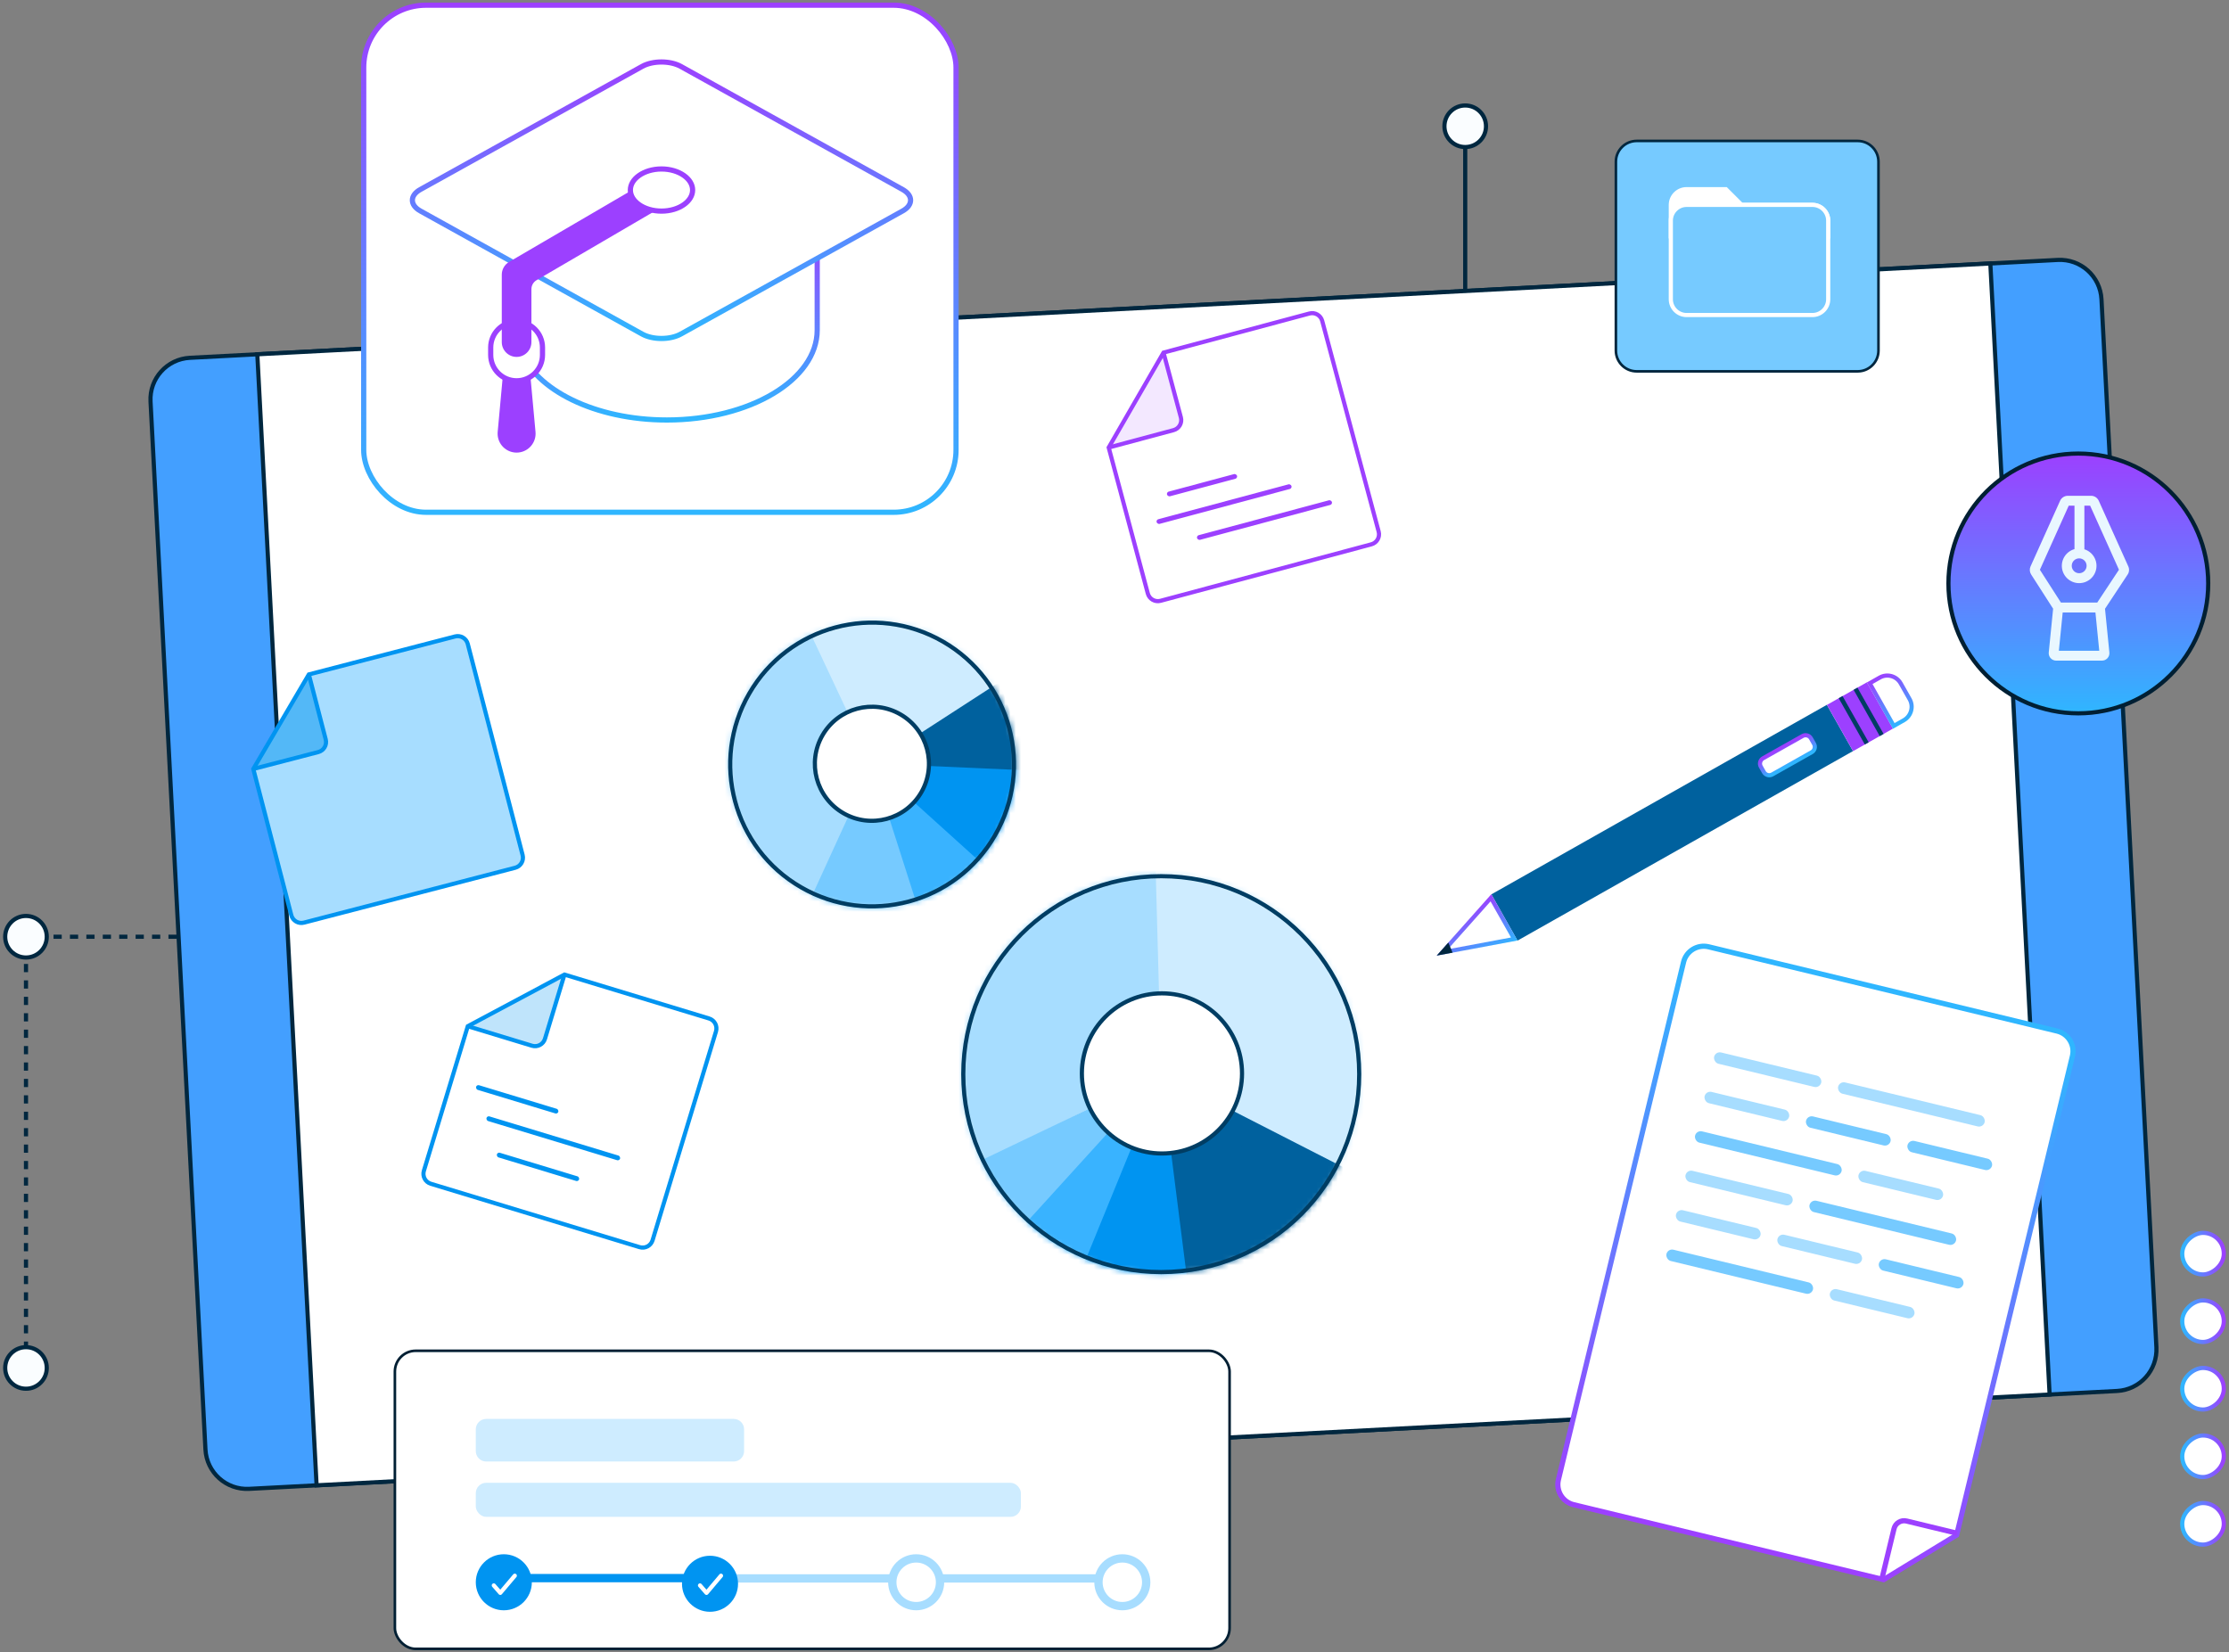 <svg xmlns="http://www.w3.org/2000/svg" width="429" height="318" viewBox="0 0 429 318" fill="none"><rect x="0" y="0" width="429" height="318" fill="#808080" stroke="none"/><path d="M5 259.801L5 184.301" stroke="#00273F" stroke-width="0.8" stroke-dasharray="1.58 1.58"></path><path d="M34 180.301L9 180.301" stroke="#00273F" stroke-width="0.8" stroke-dasharray="1.58 1.58"></path><path d="M9 263.301C9 261.092 7.209 259.301 5 259.301C2.791 259.301 1 261.092 1 263.301C1 265.51 2.791 267.301 5 267.301C7.209 267.301 9 265.51 9 263.301Z" fill="#FAFDFF" stroke="#00273F" stroke-width="0.8" stroke-miterlimit="10"></path><path d="M9 180.301C9 178.092 7.209 176.301 5 176.301C2.791 176.301 1 178.092 1 180.301C1 182.51 2.791 184.301 5 184.301C7.209 184.301 9 182.51 9 180.301Z" fill="#FAFDFF" stroke="#00273F" stroke-width="0.8" stroke-miterlimit="10"></path><path d="M282 73.801L282 24.301" stroke="#00273F" stroke-width="0.8"></path><path d="M286 77.301C286 75.092 284.209 73.301 282 73.301C279.791 73.301 278 75.092 278 77.301C278 79.51 279.791 81.301 282 81.301C284.209 81.301 286 79.51 286 77.301Z" fill="#FAFDFF" stroke="#00273F" stroke-width="0.8" stroke-miterlimit="10"></path><path d="M286 24.301C286 22.092 284.209 20.301 282 20.301C279.791 20.301 278 22.092 278 24.301C278 26.51 279.791 28.301 282 28.301C284.209 28.301 286 26.51 286 24.301Z" fill="#FAFDFF" stroke="#00273F" stroke-width="0.8" stroke-miterlimit="10"></path><path d="M396.048 50.03L36.542 68.871C32.13 69.102 28.74 72.867 28.971 77.279L39.543 279.002C39.775 283.414 43.539 286.804 47.951 286.572L407.458 267.731C411.87 267.5 415.259 263.736 415.028 259.324L404.456 57.6C404.225 53.188 400.461 49.799 396.048 50.03Z" fill="#439FFF" stroke="#00273F" stroke-width="0.8"></path><path d="M383.066 50.711L49.523 68.191L60.933 285.892L394.475 268.412L383.066 50.711Z" fill="white" stroke="#00273F" stroke-width="0.8"></path><rect x="70" y="1" width="114" height="97.603" rx="12" fill="#001F33"></rect><rect x="70" y="1" width="114" height="97.603" rx="12" fill="white"></rect><rect x="70" y="1" width="114" height="97.603" rx="12" stroke="url(#paint0_linear_205_8935)" stroke-miterlimit="10"></rect><path d="M157.281 63.533V63.534C157.281 73.091 144.329 80.839 128.353 80.839C114.541 80.839 102.994 75.048 100.118 67.304L98.864 67.003V64.83L98.302 64.578C97.022 64.004 97.022 63.064 98.302 62.489L98.864 62.237V42.97L116.289 47.802C119.961 46.793 124.047 46.229 128.353 46.229C132.926 46.229 137.249 46.864 141.094 47.995L157.281 44.105V63.533Z" fill="#001F33"></path><path d="M157.281 63.533V63.534C157.281 73.091 144.329 80.839 128.353 80.839C114.541 80.839 102.994 75.048 100.118 67.304L98.864 67.003V64.83L98.302 64.578C97.022 64.004 97.022 63.064 98.302 62.489L98.864 62.237V42.97L116.289 47.802C119.961 46.793 124.047 46.229 128.353 46.229C132.926 46.229 137.249 46.864 141.094 47.995L157.281 44.105V63.533Z" fill="white"></path><path d="M157.281 63.533V63.534C157.281 73.091 144.329 80.839 128.353 80.839C114.541 80.839 102.994 75.048 100.118 67.304L98.864 67.003V64.83L98.302 64.578C97.022 64.004 97.022 63.064 98.302 62.489L98.864 62.237V42.97L116.289 47.802C119.961 46.793 124.047 46.229 128.353 46.229C132.926 46.229 137.249 46.864 141.094 47.995L157.281 44.105V63.533Z" stroke="url(#paint1_linear_205_8935)" stroke-miterlimit="10"></path><path d="M102.091 72.524L103.065 83.128C103.25 85.138 101.77 86.917 99.76 87.102C97.75 87.286 95.971 85.807 95.786 83.796C95.767 83.574 95.767 83.35 95.786 83.127L96.76 72.524C96.895 71.052 98.198 69.968 99.671 70.103C100.976 70.224 101.976 71.264 102.091 72.524Z" fill="#9C40FF"></path><path d="M123.588 64.297L80.905 40.606C78.857 39.47 78.857 37.61 80.905 36.474L123.588 12.784C125.636 11.647 128.986 11.647 131.034 12.784L173.717 36.474C175.765 37.611 175.765 39.47 173.717 40.607L131.034 64.297C128.986 65.433 125.636 65.433 123.588 64.297Z" fill="#001F33"></path><path d="M123.588 64.297L80.905 40.606C78.857 39.47 78.857 37.61 80.905 36.474L123.588 12.784C125.636 11.647 128.986 11.647 131.034 12.784L173.717 36.474C175.765 37.611 175.765 39.47 173.717 40.607L131.034 64.297C128.986 65.433 125.636 65.433 123.588 64.297Z" fill="white"></path><path d="M123.588 64.297L80.905 40.606C78.857 39.47 78.857 37.61 80.905 36.474L123.588 12.784C125.636 11.647 128.986 11.647 131.034 12.784L173.717 36.474C175.765 37.611 175.765 39.47 173.717 40.607L131.034 64.297C128.986 65.433 125.636 65.433 123.588 64.297Z" stroke="url(#paint2_linear_205_8935)" stroke-miterlimit="10"></path><path d="M99.426 73.295C96.673 73.295 94.441 71.064 94.441 68.311V66.892C94.441 64.139 96.673 61.908 99.426 61.908C102.178 61.908 104.41 64.139 104.41 66.892V68.311C104.41 71.064 102.178 73.295 99.426 73.295Z" fill="white" stroke="#9C40FF"></path><path d="M99.426 68.698C97.851 68.698 96.574 67.421 96.574 65.846V52.872C96.574 51.858 97.112 50.921 97.987 50.409L125.873 34.115C127.233 33.32 128.979 33.779 129.774 35.139C130.569 36.498 130.11 38.245 128.751 39.04L103.269 53.929C102.655 54.288 102.278 54.945 102.278 55.656V65.846C102.278 67.421 101.001 68.698 99.426 68.698Z" fill="#9C40FF"></path><path d="M133.303 36.578C133.303 37.629 132.697 38.63 131.615 39.389C130.534 40.148 129.014 40.633 127.313 40.633C125.611 40.633 124.091 40.148 123.01 39.389C121.928 38.63 121.322 37.629 121.322 36.578C121.322 35.528 121.928 34.526 123.01 33.767C124.091 33.008 125.611 32.523 127.313 32.523C129.014 32.523 130.534 33.008 131.615 33.767C132.697 34.526 133.303 35.528 133.303 36.578Z" fill="white" stroke="#9C40FF"></path><path d="M108.641 187.587L136.467 196.036C137.524 196.357 138.121 197.474 137.8 198.531L125.598 238.719C125.277 239.776 124.16 240.373 123.103 240.052L82.915 227.85C81.858 227.529 81.261 226.412 81.582 225.355L90.031 197.528L108.641 187.587Z" fill="white" stroke="#0094F1" stroke-width="0.8"></path><rect x="91.502" y="208.253" width="17.334" height="1.729" rx="0.865" transform="rotate(16.89 91.502 208.253)" fill="#0094F1" stroke="white" stroke-width="0.8"></rect><rect x="95.502" y="221.253" width="17.334" height="1.729" rx="0.865" transform="rotate(16.89 95.502 221.253)" fill="#0094F1" stroke="white" stroke-width="0.8"></rect><rect x="93.502" y="214.253" width="27.665" height="1.729" rx="0.865" transform="rotate(16.89 93.502 214.253)" fill="#0094F1" stroke="white" stroke-width="0.8"></rect><path d="M108.641 187.587L104.887 199.949C104.566 201.006 103.449 201.603 102.393 201.282L90.031 197.528" stroke="#0094F1" stroke-width="0.8"></path><path opacity="0.25" d="M104.945 199.968L108.92 187.676L90.134 197.281L102.427 201.256C103.478 201.596 104.605 201.019 104.945 199.968Z" fill="#0094F1"></path><path d="M223.932 67.867L252.022 60.34C253.089 60.054 254.186 60.687 254.472 61.754L265.342 102.323C265.628 103.39 264.995 104.486 263.928 104.772L223.359 115.643C222.292 115.929 221.195 115.295 220.91 114.229L213.383 86.138L223.932 67.867Z" fill="white" stroke="#9C40FF" stroke-width="0.8"></path><path d="M223.932 67.867L227.276 80.345C227.562 81.412 226.928 82.509 225.862 82.795L213.383 86.138" stroke="#9C40FF" stroke-width="0.8"></path><path d="M227.276 80.345L223.932 67.867L213.383 86.138L225.862 82.795C226.928 82.509 227.562 81.412 227.276 80.345Z" fill="#9C40FF" fill-opacity="0.12"></path><rect x="222" y="99.775" width="27.665" height="1.729" rx="0.865" transform="rotate(-15 222 99.775)" fill="#9C40FF" stroke="white" stroke-width="0.8"></rect><rect x="229.781" y="102.845" width="27.665" height="1.729" rx="0.865" transform="rotate(-15 229.781 102.845)" fill="#9C40FF" stroke="white" stroke-width="0.8"></rect><rect x="224" y="94.461" width="14.747" height="1.729" rx="0.865" transform="rotate(-15 224 94.461)" fill="#9C40FF" stroke="white" stroke-width="0.8"></rect><path d="M59.44 129.815L87.587 122.503C88.656 122.225 89.747 122.867 90.025 123.936L100.585 164.586C100.863 165.656 100.221 166.747 99.152 167.025L58.502 177.585C57.433 177.863 56.341 177.221 56.063 176.152L48.751 148.006L59.44 129.815Z" fill="#A7DDFF" stroke="#0094F1" stroke-width="0.8"></path><path d="M59.44 129.815L62.688 142.319C62.966 143.388 62.324 144.48 61.255 144.757L48.751 148.006" stroke="#0094F1" stroke-width="0.8"></path><path opacity="0.5" d="M62.688 142.319L59.44 129.815L48.751 148.006L61.255 144.757C62.324 144.48 62.966 143.388 62.688 142.319Z" fill="#0094F1"></path><rect x="428" y="237.301" width="8" height="8" rx="4" transform="rotate(90 428 237.301)" fill="#001F33"></rect><rect x="428" y="237.301" width="8" height="8" rx="4" transform="rotate(90 428 237.301)" fill="white"></rect><rect x="428" y="237.301" width="8" height="8" rx="4" transform="rotate(90 428 237.301)" stroke="url(#paint3_linear_205_8935)" stroke-width="0.8" stroke-miterlimit="10"></rect><rect x="428" y="250.301" width="8" height="8" rx="4" transform="rotate(90 428 250.301)" fill="#001F33"></rect><rect x="428" y="250.301" width="8" height="8" rx="4" transform="rotate(90 428 250.301)" fill="white"></rect><rect x="428" y="250.301" width="8" height="8" rx="4" transform="rotate(90 428 250.301)" stroke="url(#paint4_linear_205_8935)" stroke-width="0.8" stroke-miterlimit="10"></rect><rect x="428" y="263.301" width="8" height="8" rx="4" transform="rotate(90 428 263.301)" fill="#001F33"></rect><rect x="428" y="263.301" width="8" height="8" rx="4" transform="rotate(90 428 263.301)" fill="white"></rect><rect x="428" y="263.301" width="8" height="8" rx="4" transform="rotate(90 428 263.301)" stroke="url(#paint5_linear_205_8935)" stroke-width="0.8" stroke-miterlimit="10"></rect><rect x="428" y="276.301" width="8" height="8" rx="4" transform="rotate(90 428 276.301)" fill="#001F33"></rect><rect x="428" y="276.301" width="8" height="8" rx="4" transform="rotate(90 428 276.301)" fill="white"></rect><rect x="428" y="276.301" width="8" height="8" rx="4" transform="rotate(90 428 276.301)" stroke="url(#paint6_linear_205_8935)" stroke-width="0.8" stroke-miterlimit="10"></rect><rect x="428" y="289.301" width="8" height="8" rx="4" transform="rotate(90 428 289.301)" fill="#001F33"></rect><rect x="428" y="289.301" width="8" height="8" rx="4" transform="rotate(90 428 289.301)" fill="white"></rect><rect x="428" y="289.301" width="8" height="8" rx="4" transform="rotate(90 428 289.301)" stroke="url(#paint7_linear_205_8935)" stroke-width="0.8" stroke-miterlimit="10"></rect><path d="M362.521 304.043L302.888 289.626C300.741 289.107 299.421 286.945 299.94 284.798L324.022 185.189C324.541 183.042 326.702 181.722 328.85 182.241L395.918 198.456C398.065 198.975 399.385 201.136 398.866 203.284L376.581 295.458L362.521 304.043Z" fill="#001F33"></path><path d="M362.521 304.043L302.888 289.626C300.741 289.107 299.421 286.945 299.94 284.798L324.022 185.189C324.541 183.042 326.702 181.722 328.85 182.241L395.918 198.456C398.065 198.975 399.385 201.136 398.866 203.284L376.581 295.458L362.521 304.043Z" fill="white"></path><path d="M362.521 304.043L302.888 289.626C300.741 289.107 299.421 286.945 299.94 284.798L324.022 185.189C324.541 183.042 326.702 181.722 328.85 182.241L395.918 198.456C398.065 198.975 399.385 201.136 398.866 203.284L376.581 295.458L362.521 304.043Z" stroke="url(#paint8_linear_205_8935)" stroke-miterlimit="10"></path><path d="M362.18 303.96L364.53 294.24C364.789 293.167 365.87 292.507 366.944 292.766L376.664 295.116" stroke="#9C40FF"></path><rect x="330.17" y="202.316" width="21.203" height="2.232" rx="1.116" transform="rotate(13.591 330.17 202.316)" fill="#A7DDFF"></rect><rect x="354.033" y="208.085" width="29.015" height="2.232" rx="1.116" transform="rotate(13.591 354.033 208.085)" fill="#A7DDFF"></rect><rect x="326.498" y="217.502" width="29.015" height="2.232" rx="1.116" transform="rotate(13.591 326.498 217.502)" fill="#76CAFF"></rect><rect x="328.334" y="209.909" width="16.739" height="2.232" rx="1.116" transform="rotate(13.591 328.334 209.909)" fill="#A7DDFF"></rect><rect x="347.859" y="214.629" width="16.739" height="2.232" rx="1.116" transform="rotate(13.591 347.859 214.629)" fill="#76CAFF"></rect><rect x="357.955" y="225.107" width="16.739" height="2.232" rx="1.116" transform="rotate(13.591 357.955 225.107)" fill="#A7DDFF"></rect><rect x="367.383" y="219.35" width="16.739" height="2.232" rx="1.116" transform="rotate(13.591 367.383 219.35)" fill="#76CAFF"></rect><rect x="324.662" y="225.095" width="21.203" height="2.232" rx="1.116" transform="rotate(13.591 324.662 225.095)" fill="#A7DDFF"></rect><rect x="348.525" y="230.864" width="29.015" height="2.232" rx="1.116" transform="rotate(13.591 348.525 230.864)" fill="#76CAFF"></rect><rect x="320.992" y="240.28" width="29.015" height="2.232" rx="1.116" transform="rotate(13.591 320.992 240.28)" fill="#76CAFF"></rect><rect x="322.828" y="232.688" width="16.739" height="2.232" rx="1.116" transform="rotate(13.591 322.828 232.688)" fill="#A7DDFF"></rect><rect x="342.352" y="237.408" width="16.739" height="2.232" rx="1.116" transform="rotate(13.591 342.352 237.408)" fill="#A7DDFF"></rect><rect x="352.447" y="247.885" width="16.739" height="2.232" rx="1.116" transform="rotate(13.591 352.447 247.885)" fill="#A7DDFF"></rect><rect x="361.877" y="242.128" width="16.739" height="2.232" rx="1.116" transform="rotate(13.591 361.877 242.128)" fill="#76CAFF"></rect><path d="M356.635 144.568L351.604 135.662L287.033 172.142L292.065 181.047L356.635 144.568Z" fill="#00619E"></path><path d="M291.437 180.737L277.588 183.325L286.949 172.809L291.437 180.737Z" fill="#001F33"></path><path d="M291.437 180.737L277.588 183.325L286.949 172.809L291.437 180.737Z" fill="white"></path><path d="M291.437 180.737L277.588 183.325L286.949 172.809L291.437 180.737Z" stroke="url(#paint9_linear_205_8935)" stroke-width="0.8" stroke-miterlimit="10"></path><path d="M278.753 181.426L279.57 183.366L276.512 183.933L278.753 181.426Z" fill="#00273F"></path><path d="M364.326 140.242L359.295 131.336L351.615 135.675L356.646 144.581L364.326 140.242Z" fill="#9C40FF"></path><path d="M362.522 141.262L357.49 132.356L356.751 132.774L361.782 141.68L362.522 141.262Z" fill="#003D63"></path><path d="M359.649 142.877L354.617 133.971L353.878 134.389L358.909 143.295L359.649 142.877Z" fill="#003D63"></path><path d="M365.808 131.527L367.539 134.585C368.339 135.997 367.842 137.804 366.418 138.627L364.48 139.725L359.848 131.512L361.789 130.413C363.203 129.612 365.007 130.113 365.808 131.527Z" fill="#001F33"></path><path d="M365.808 131.527L367.539 134.585C368.339 135.997 367.842 137.804 366.418 138.627L364.48 139.725L359.848 131.512L361.789 130.413C363.203 129.612 365.007 130.113 365.808 131.527Z" fill="white"></path><path d="M365.808 131.527L367.539 134.585C368.339 135.997 367.842 137.804 366.418 138.627L364.48 139.725L359.848 131.512L361.789 130.413C363.203 129.612 365.007 130.113 365.808 131.527Z" stroke="url(#paint10_linear_205_8935)" stroke-width="0.8" stroke-miterlimit="10"></path><path d="M339.49 148.622L338.886 147.555C338.572 147.001 338.762 146.274 339.33 145.952L346.929 141.669C347.484 141.355 348.211 141.545 348.533 142.113L349.136 143.18C349.45 143.734 349.261 144.461 348.692 144.783L341.093 149.066C340.539 149.38 339.812 149.19 339.49 148.622Z" fill="#001F33"></path><path d="M339.49 148.622L338.886 147.555C338.572 147.001 338.762 146.274 339.33 145.952L346.929 141.669C347.484 141.355 348.211 141.545 348.533 142.113L349.136 143.18C349.45 143.734 349.261 144.461 348.692 144.783L341.093 149.066C340.539 149.38 339.812 149.19 339.49 148.622Z" fill="white"></path><path d="M339.49 148.622L338.886 147.555C338.572 147.001 338.762 146.274 339.33 145.952L346.929 141.669C347.484 141.355 348.211 141.545 348.533 142.113L349.136 143.18C349.45 143.734 349.261 144.461 348.692 144.783L341.093 149.066C340.539 149.38 339.812 149.19 339.49 148.622Z" stroke="url(#paint11_linear_205_8935)" stroke-width="0.8" stroke-miterlimit="10"></path><circle cx="400" cy="112.301" r="25" fill="url(#paint12_linear_205_8935)" stroke="#001F33" stroke-width="0.8" stroke-miterlimit="10"></circle><path d="M394.671 126.685C394.805 126.833 394.969 126.951 395.151 127.032C395.333 127.113 395.531 127.155 395.73 127.155L404.554 127.155C404.754 127.155 404.951 127.113 405.134 127.033C405.316 126.952 405.479 126.833 405.613 126.685C405.747 126.537 405.849 126.363 405.911 126.174C405.973 125.984 405.995 125.783 405.976 125.585L405.135 117.174L409.495 110.582C409.647 110.354 409.738 110.092 409.76 109.819C409.782 109.546 409.734 109.272 409.621 109.023L403.933 96.383C403.805 96.099 403.597 95.857 403.335 95.688C403.073 95.518 402.768 95.428 402.455 95.427L397.972 95.427C397.66 95.428 397.354 95.518 397.092 95.687C396.83 95.857 396.622 96.098 396.494 96.383L390.803 109.028C390.692 109.274 390.644 109.544 390.664 109.813C390.684 110.082 390.771 110.342 390.917 110.569L395.151 117.167L394.309 125.585C394.289 125.783 394.311 125.984 394.374 126.173C394.436 126.363 394.537 126.537 394.671 126.685ZM392.603 109.67L398.155 97.332L399.261 97.332L399.261 105.694C398.49 105.911 397.822 106.398 397.38 107.067C396.938 107.735 396.751 108.541 396.854 109.335C396.957 110.13 397.343 110.861 397.941 111.395C398.539 111.929 399.309 112.23 400.11 112.243C400.911 112.255 401.691 111.979 402.305 111.465C402.919 110.95 403.328 110.231 403.456 109.44C403.584 108.649 403.424 107.838 403.003 107.156C402.582 106.474 401.93 105.966 401.166 105.725L401.166 97.332L402.272 97.332L407.821 109.662L403.642 115.98L396.652 115.98L392.603 109.67ZM401.173 107.892C401.373 108.091 401.509 108.346 401.564 108.623C401.619 108.9 401.591 109.187 401.483 109.448C401.374 109.709 401.191 109.932 400.956 110.089C400.722 110.246 400.445 110.33 400.163 110.33C399.88 110.33 399.604 110.246 399.369 110.089C399.135 109.932 398.951 109.709 398.843 109.448C398.735 109.187 398.707 108.9 398.762 108.623C398.817 108.346 398.953 108.091 399.153 107.892C399.421 107.624 399.784 107.473 400.163 107.473C400.542 107.473 400.905 107.624 401.173 107.892ZM396.993 117.884L403.292 117.884L404.028 125.251L396.256 125.251L396.993 117.884Z" fill="#E9F7FF"></path><path d="M357.535 27.128L315 27.128C312.791 27.128 311 28.919 311 31.128L311 67.475C311 69.684 312.791 71.475 315 71.475L357.535 71.475C359.744 71.475 361.535 69.684 361.535 67.475L361.535 31.128C361.535 28.919 359.744 27.128 357.535 27.128Z" fill="#76CAFF" stroke="#00273F" stroke-width="0.5"></path><path d="M348.832 39.438H335.202L332.173 36.41H324.601C322.935 36.41 321.572 37.773 321.572 39.438V45.496H351.861V42.467C351.861 40.801 350.498 39.438 348.832 39.438Z" fill="white" stroke="white" stroke-width="0.8"></path><path d="M348.832 39.435H324.601C322.935 39.435 321.572 40.798 321.572 42.464V57.608C321.572 59.274 322.935 60.637 324.601 60.637H348.832C350.498 60.637 351.861 59.274 351.861 57.608V42.464C351.861 40.798 350.498 39.435 348.832 39.435Z" fill="#76CAFF" stroke="white" stroke-width="0.8"></path><mask id="mask0_205_8935" style="mask-type:alpha" maskUnits="userSpaceOnUse" x="184" y="168" width="78" height="78"><circle cx="223.496" cy="206.748" r="38.5" fill="black"></circle></mask><g mask="url(#mask0_205_8935)"><path d="M218.408 237.686L223.221 205.648L184.033 237.686L218.408 259.686V237.686Z" fill="#39B3FF"></path><path d="M257.183 234.523L223.221 205.648L218.408 245.798V259.686L257.183 234.523Z" fill="#00619E"></path><path d="M228.72 248.135L223.495 206.885L207.82 245.248L228.72 248.135Z" fill="#0094F1"></path><path d="M223.633 206.885L252.783 233.423L260.62 223.935L223.633 206.885Z" fill="#00619E"></path><path d="M223.359 206.611L188.021 224.073L178.121 207.848L188.021 163.573H224.734L223.359 206.611Z" fill="#A7DDFF"></path><path d="M223.497 206.748L187.609 223.936L195.997 236.998L223.497 206.748Z" fill="#76CAFF"></path><path d="M223.496 206.748L222.396 166.46L265.159 175.398V228.06L223.496 206.748Z" fill="#CEECFF"></path></g><circle cx="223.496" cy="206.748" r="38.1" stroke="#003D63" stroke-width="0.8"></circle><circle cx="223.633" cy="206.61" r="15.412" fill="white" stroke="#003D63" stroke-width="0.8"></circle><mask id="mask1_205_8935" style="mask-type:alpha" maskUnits="userSpaceOnUse" x="140" y="119" width="56" height="56"><circle cx="167.845" cy="147.146" r="27.704" transform="rotate(-60 167.845 147.146)" fill="black"></circle></mask><g mask="url(#mask1_205_8935)"><path d="M185.294 161.448L167.06 146.922L172.926 182.869L199.004 169.363L185.294 161.448Z" fill="#39B3FF"></path><path d="M200.945 147.195L167.93 147.195L189.791 166.935L200.945 147.195Z" fill="#0094F1"></path><path fill-rule="evenodd" clip-rule="evenodd" d="M194.498 137.135L197.272 136.146L197.272 143.188L196.627 148.225L168.385 146.98L167.979 147.11L168.175 146.971L167.059 146.922L169.453 146.068L191.912 130.194L194.498 137.135Z" fill="#00619E"></path><path d="M167.709 147.182L154.634 177.222L140.603 171.302L128.174 153.719L154.022 114.239L167.709 147.182Z" fill="#A7DDFF"></path><path d="M167.844 147.146L153.558 178.366L176.801 175.167L167.844 147.146Z" fill="#76CAFF"></path><path d="M167.843 147.146L154.979 119.777L163.297 109.903L196.115 128.851L167.843 147.146Z" fill="#CEECFF"></path></g><circle cx="167.845" cy="147.146" r="27.304" transform="rotate(-60 167.845 147.146)" stroke="#003D63" stroke-width="0.8"></circle><circle cx="167.809" cy="147.011" r="10.979" transform="rotate(-60 167.809 147.011)" fill="white" stroke="#003D63" stroke-width="0.8"></circle><rect x="76" y="259.997" width="160.649" height="57.375" rx="4" fill="white" stroke="#001F33" stroke-width="0.5" stroke-miterlimit="10"></rect><line x1="99.279" y1="303.753" x2="141.272" y2="303.753" stroke="#0094F1" stroke-width="1.6"></line><line x1="140.773" y1="303.811" x2="216.292" y2="303.811" stroke="#A7DDFF" stroke-width="1.6"></line><circle cx="96.966" cy="304.553" r="5.394" fill="#0094F1"></circle><path d="M95.039 305.161L96.289 306.592L99.078 303.291" stroke="white" stroke-width="0.8" stroke-linecap="round" stroke-linejoin="round"></path><circle cx="136.651" cy="304.842" r="5.394" fill="#0094F1"></circle><path d="M134.725 305.161L135.975 306.591L138.764 303.291" stroke="white" stroke-width="0.8" stroke-linecap="round" stroke-linejoin="round"></path><circle cx="176.329" cy="304.553" r="4.594" fill="white" stroke="#A7DDFF" stroke-width="1.6"></circle><circle cx="216.009" cy="304.553" r="4.594" fill="white" stroke="#A7DDFF" stroke-width="1.6"></circle><path d="M91.572 275.112C91.572 274.007 92.468 273.112 93.572 273.112H141.209C142.314 273.112 143.209 274.007 143.209 275.112V279.308C143.209 280.413 142.314 281.308 141.209 281.308H93.572C92.468 281.308 91.572 280.413 91.572 279.308V275.112Z" fill="#CEECFF"></path><rect x="91.572" y="285.405" width="104.914" height="6.557" rx="2" fill="#CEECFF"></rect><defs><linearGradient id="paint0_linear_205_8935" x1="127" y1="1" x2="127" y2="98.603" gradientUnits="userSpaceOnUse"><stop stop-color="#9C40FF"></stop><stop offset="1" stop-color="#2FB6FF"></stop></linearGradient><linearGradient id="paint1_linear_205_8935" x1="127.311" y1="42.97" x2="127.311" y2="80.839" gradientUnits="userSpaceOnUse"><stop stop-color="#9C40FF"></stop><stop offset="1" stop-color="#2FB6FF"></stop></linearGradient><linearGradient id="paint2_linear_205_8935" x1="127.311" y1="11.931" x2="127.311" y2="65.149" gradientUnits="userSpaceOnUse"><stop stop-color="#9C40FF"></stop><stop offset="1" stop-color="#2FB6FF"></stop></linearGradient><linearGradient id="paint3_linear_205_8935" x1="432" y1="237.301" x2="432" y2="245.301" gradientUnits="userSpaceOnUse"><stop stop-color="#9C40FF"></stop><stop offset="1" stop-color="#2FB6FF"></stop></linearGradient><linearGradient id="paint4_linear_205_8935" x1="432" y1="250.301" x2="432" y2="258.301" gradientUnits="userSpaceOnUse"><stop stop-color="#9C40FF"></stop><stop offset="1" stop-color="#2FB6FF"></stop></linearGradient><linearGradient id="paint5_linear_205_8935" x1="432" y1="263.301" x2="432" y2="271.301" gradientUnits="userSpaceOnUse"><stop stop-color="#9C40FF"></stop><stop offset="1" stop-color="#2FB6FF"></stop></linearGradient><linearGradient id="paint6_linear_205_8935" x1="432" y1="276.301" x2="432" y2="284.301" gradientUnits="userSpaceOnUse"><stop stop-color="#9C40FF"></stop><stop offset="1" stop-color="#2FB6FF"></stop></linearGradient><linearGradient id="paint7_linear_205_8935" x1="432" y1="289.301" x2="432" y2="297.301" gradientUnits="userSpaceOnUse"><stop stop-color="#9C40FF"></stop><stop offset="1" stop-color="#2FB6FF"></stop></linearGradient><linearGradient id="paint8_linear_205_8935" x1="338.049" y1="298.126" x2="363.224" y2="193.996" gradientUnits="userSpaceOnUse"><stop stop-color="#9C40FF"></stop><stop offset="1" stop-color="#2FB6FF"></stop></linearGradient><linearGradient id="paint9_linear_205_8935" x1="280.511" y1="175.811" x2="285.55" y2="184.713" gradientUnits="userSpaceOnUse"><stop stop-color="#9C40FF"></stop><stop offset="1" stop-color="#2FB6FF"></stop></linearGradient><linearGradient id="paint10_linear_205_8935" x1="361.898" y1="129.892" x2="366.937" y2="138.793" gradientUnits="userSpaceOnUse"><stop stop-color="#9C40FF"></stop><stop offset="1" stop-color="#2FB6FF"></stop></linearGradient><linearGradient id="paint11_linear_205_8935" x1="343.126" y1="143.803" x2="344.897" y2="146.932" gradientUnits="userSpaceOnUse"><stop stop-color="#9C40FF"></stop><stop offset="1" stop-color="#2FB6FF"></stop></linearGradient><linearGradient id="paint12_linear_205_8935" x1="400" y1="87.301" x2="400" y2="137.301" gradientUnits="userSpaceOnUse"><stop stop-color="#9C40FF"></stop><stop offset="1" stop-color="#2FB6FF"></stop></linearGradient></defs></svg>